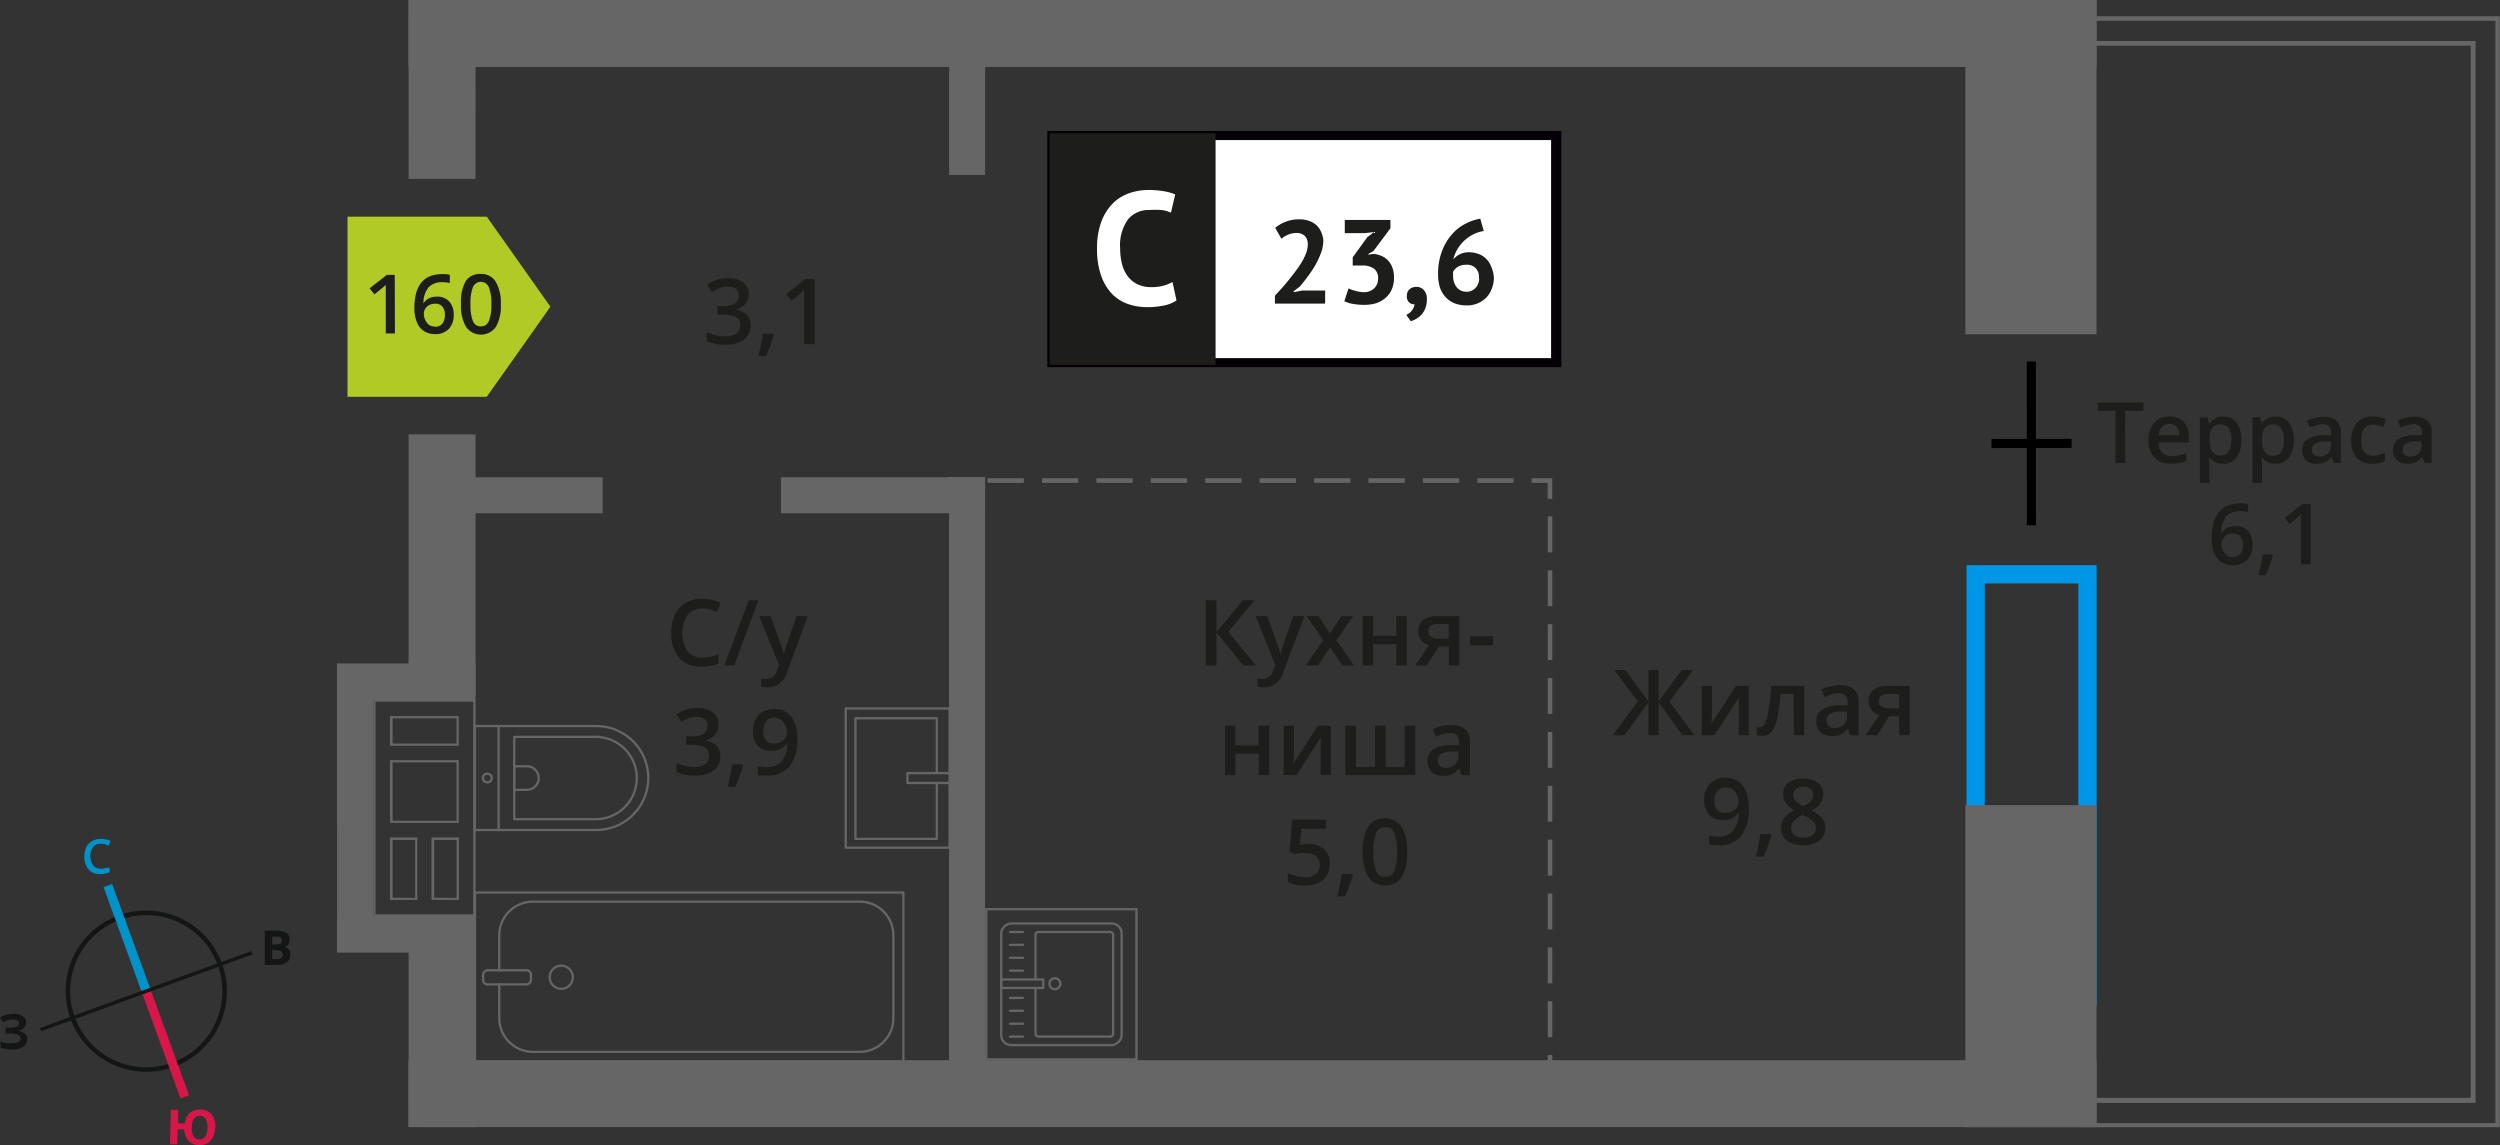 <svg xmlns="http://www.w3.org/2000/svg" width="273.8" height="125.41" viewBox="0 0 273.8 125.41"><rect x="0" y="0" width="273.8" height="125.41" fill="#333333" stroke="none"/><defs><style>.cls-1,.cls-12,.cls-18,.cls-2,.cls-3,.cls-7,.cls-8,.cls-9{fill:none;}.cls-1{stroke:#141515;}.cls-1,.cls-12,.cls-2,.cls-3,.cls-7,.cls-8,.cls-9{stroke-miterlimit:10;}.cls-1,.cls-17,.cls-7,.cls-8,.cls-9{stroke-width:0.5px;}.cls-2{stroke:#0093ca;}.cls-3{stroke:#d61747;}.cls-4{fill:#141515;}.cls-5{fill:#0093ca;}.cls-6{fill:#d61747;}.cls-18,.cls-7,.cls-8,.cls-9{stroke:#666;}.cls-8{stroke-dasharray:3.93 1.97;}.cls-9{stroke-dasharray:3.97 1.99;}.cls-10{fill:#666;}.cls-11{fill:#0096e7;}.cls-12{stroke:#000;}.cls-13{fill:#b2ca25;fill-rule:evenodd;}.cls-14,.cls-17{fill:#1d1d1b;}.cls-15{fill:#fff;}.cls-16{fill:#050007;}.cls-17{stroke:#1d1d1b;stroke-miterlimit:22.93;}.cls-18{stroke-linecap:round;stroke-linejoin:round;stroke-width:0.25px;}</style></defs><g id="walls"><path class="cls-1" d="M13.09,100.49a8.58,8.58,0,1,1-5.13,11,8.56,8.56,0,0,1,5.13-11Z"/><line class="cls-2" x1="11.81" y1="96.98" x2="16.02" y2="108.55"/><line class="cls-3" x1="20.24" y1="120.13" x2="16.02" y2="108.55"/><polygon class="cls-4" points="4.38 112.58 15.95 108.36 16.09 108.73 4.51 112.95 4.38 112.58"/><polygon class="cls-4" points="27.53 104.16 15.95 108.36 16.09 108.73 27.66 104.53 27.53 104.16"/><path class="cls-5" d="M11,92.39a1,1,0,0,0-.82.41,1.55,1.55,0,0,0-.28,1,1.73,1.73,0,0,0,.31,1,1.08,1.08,0,0,0,.86.34,2.31,2.31,0,0,0,.47-.07A2.92,2.92,0,0,0,12,95v.53a2.62,2.62,0,0,1-1,.19,1.52,1.52,0,0,1-1.28-.48,2,2,0,0,1-.48-1.41,2.57,2.57,0,0,1,.19-1,1.52,1.52,0,0,1,.61-.69,2,2,0,0,1,1-.26,2.62,2.62,0,0,1,1.07.21l-.21.53-.41-.16a2.22,2.22,0,0,0-.46-.06Z"/><path class="cls-6" d="M23.55,123.52a2.13,2.13,0,0,1-.48,1.41,1.57,1.57,0,0,1-1.27.48,1.53,1.53,0,0,1-1.15-.46,1.83,1.83,0,0,1-.47-1.26l-.72,0-.05,1.63-.79,0,.09-3.78.8,0,0,1.49.75,0a1.73,1.73,0,0,1,.53-1.14,1.7,1.7,0,0,1,1.17-.37,1.56,1.56,0,0,1,1.22.54,2.21,2.21,0,0,1,.41,1.46ZM21,123.45a1.85,1.85,0,0,0,.2,1,.76.76,0,0,0,.62.34c.58,0,.88-.41.9-1.25a1.71,1.71,0,0,0-.2-1,.7.7,0,0,0-.62-.33.74.74,0,0,0-.65.3,1.87,1.87,0,0,0-.25,1Z"/><path class="cls-4" d="M29,101.93h1.19a2.27,2.27,0,0,1,1.15.22.81.81,0,0,1,.37.74.9.9,0,0,1-.16.55.66.66,0,0,1-.42.26v0a.88.88,0,0,1,.51.29,1.09,1.09,0,0,1,.16.6,1,1,0,0,1-.38.79,1.59,1.59,0,0,1-1,.3H29Zm.81,1.5h.45a.84.84,0,0,0,.48-.1.37.37,0,0,0,.14-.34.33.33,0,0,0-.15-.3.92.92,0,0,0-.51-.11h-.41Zm0,.62v1h.51a.81.81,0,0,0,.49-.11.5.5,0,0,0,.15-.39c0-.31-.21-.48-.66-.48Z"/><path class="cls-4" d="M2.85,112a.71.71,0,0,1-.26.59,1.14,1.14,0,0,1-.7.31v0a1.4,1.4,0,0,1,.8.28.77.77,0,0,1,.3.61,1,1,0,0,1-.42.83,2,2,0,0,1-1.17.32,3.57,3.57,0,0,1-1.34-.2v-.67a4.48,4.48,0,0,0,.58.18,3.13,3.13,0,0,0,.61,0c.63,0,1-.17,1-.55a.42.42,0,0,0-.31-.38,2.21,2.21,0,0,0-.92-.13H.61v-.63H.92a2.71,2.71,0,0,0,.89-.11.4.4,0,0,0,.26-.39.34.34,0,0,0-.17-.3,1,1,0,0,0-.52-.12,1.9,1.9,0,0,0-1,.31L0,111.46a2.58,2.58,0,0,1,.69-.33,3.91,3.91,0,0,1,.8-.09,1.71,1.71,0,0,1,1,.25.82.82,0,0,1,.37.68Z"/></g><g id="bathroon"><line class="cls-7" x1="169.76" y1="117.55" x2="169.76" y2="115.55"/><line class="cls-8" x1="169.76" y1="113.59" x2="169.76" y2="55.61"/><polyline class="cls-7" points="169.75 54.63 169.75 52.63 167.75 52.63"/><line class="cls-9" x1="165.77" y1="52.63" x2="107.19" y2="52.63"/><line class="cls-7" x1="106.19" y1="52.63" x2="104.19" y2="52.63"/><path class="cls-10" d="M273.3,2.28V123h-45v-2.21h42.82V4.49H228.27V2.28h45m.5-.5h-46V5h42.82V120.24H227.77v3.21h46V1.78Z"/><path class="cls-11" d="M227.62,63.9v44.19H217.37V63.9h10.25m2-2H215.37v48.19h14.25V61.9Z"/><line class="cls-12" x1="222.48" y1="57.53" x2="222.47" y2="39.59"/><line class="cls-12" x1="226.88" y1="48.56" x2="218.11" y2="48.57"/><rect class="cls-10" x="204.13" y="11.12" width="36.61" height="14.36" transform="translate(204.13 240.74) rotate(-90)"/><rect class="cls-10" x="204.8" y="98.63" width="35.27" height="14.36" transform="translate(116.62 328.25) rotate(-90)"/><rect class="cls-10" x="44.74" y="116.11" width="184.87" height="7.33"/><rect class="cls-10" x="44.74" width="184.87" height="7.33"/><rect class="cls-10" x="85.53" y="52.27" width="22.36" height="3.94"/><rect class="cls-10" x="50.4" y="52.27" width="15.6" height="3.94"/><rect class="cls-10" x="72.67" y="83.56" width="66.5" height="3.94" transform="translate(191.44 -20.4) rotate(90)"/><rect class="cls-10" x="97.01" y="8.29" width="17.82" height="3.94" transform="translate(116.18 -95.67) rotate(90)"/><rect class="cls-10" x="36.88" y="108.25" width="23.06" height="7.33" transform="translate(160.34 63.52) rotate(90.01)"/><rect class="cls-10" x="38.61" y="6.13" width="19.59" height="7.33" transform="translate(58.22 -38.61) rotate(90.01)"/><rect class="cls-10" x="34.08" y="58.23" width="28.67" height="7.33" transform="translate(110.31 13.49) rotate(90)"/><path class="cls-10" d="M51.83,76.85v1.57h0v4.83h0v8.46h0v6.85h0v1.58H41.12V98.56h0V90.13h0V81.68h0V76.85H51.83m-9.12,4.83h7.53V78.42H42.71v3.26m0,8.45h7.53V83.25H42.71v6.88m4.55,8.43h3V91.71h-3v6.85m-4.55,0h3V91.71h-3v6.85m9.37-22H40.87v2.07h0v2.76h0V83.5h0v6.38h0V92h0v6.35h0v2.08H52.08V98.31h0V92h0V89.88h0V83.5h0V81.43h0V78.67h0V76.6ZM43,81.43V78.67h7v2.76Zm0,8.45V83.5h7v6.38Zm4.55,8.43V92H50v6.35Zm-4.55,0V92h2.47v6.35Z"/><rect class="cls-10" x="36.91" y="100.39" width="15.16" height="3.94"/><rect class="cls-10" x="36.91" y="72.66" width="15.16" height="3.94"/><rect class="cls-10" x="24.32" y="86.24" width="29.13" height="3.94" transform="translate(-49.32 127.09) rotate(-90)"/><rect class="cls-10" x="30.28" y="80.27" width="17.2" height="3.94" transform="translate(-43.36 121.12) rotate(-90)"/><polygon class="cls-13" points="53.31 43.46 53.31 43.45 56.8 38.53 60.28 33.59 56.8 28.66 53.31 23.73 53.31 23.73 53.31 23.73 38.06 23.73 38.06 43.46 53.31 43.46 53.31 43.46"/><path class="cls-14" d="M43.25,36.52h-1V32.38c0-.5,0-.89,0-1.18a3,3,0,0,1-.25.23l-1,.81-.52-.66,1.89-1.48h.86Z"/><path class="cls-14" d="M45.38,33.79c0-2.52,1-3.77,3.07-3.77a3.75,3.75,0,0,1,.81.07V31a3,3,0,0,0-.77-.09,2,2,0,0,0-1.55.55,2.66,2.66,0,0,0-.56,1.77h0a1.46,1.46,0,0,1,.58-.55,1.87,1.87,0,0,1,.88-.19,1.76,1.76,0,0,1,1.36.53,2.08,2.08,0,0,1,.49,1.46A2.22,2.22,0,0,1,49.18,36a2,2,0,0,1-1.55.59,2.18,2.18,0,0,1-1.2-.33,2.06,2.06,0,0,1-.78-1A3.86,3.86,0,0,1,45.38,33.79Zm2.24,2a1,1,0,0,0,.82-.34,1.51,1.51,0,0,0,.28-1,1.29,1.29,0,0,0-.27-.87,1,1,0,0,0-.81-.32,1.4,1.4,0,0,0-.61.14,1.12,1.12,0,0,0-.44.39.94.94,0,0,0-.17.51,1.63,1.63,0,0,0,.34,1.05A1,1,0,0,0,47.62,35.76Z"/><path class="cls-14" d="M54.85,33.31a4.56,4.56,0,0,1-.54,2.49,2,2,0,0,1-3.27,0,4.48,4.48,0,0,1-.55-2.46A4.71,4.71,0,0,1,51,30.8a1.86,1.86,0,0,1,1.65-.8,1.84,1.84,0,0,1,1.63.84A4.52,4.52,0,0,1,54.85,33.31Zm-3.32,0a4.71,4.71,0,0,0,.27,1.88.91.91,0,0,0,.87.56.9.9,0,0,0,.86-.57,4.48,4.48,0,0,0,.28-1.87,4.54,4.54,0,0,0-.28-1.87.94.94,0,0,0-1.73,0A4.74,4.74,0,0,0,51.53,33.31Z"/><path class="cls-14" d="M76.89,66.64a1.93,1.93,0,0,0-1.58.71,3.72,3.72,0,0,0,0,4,2,2,0,0,0,1.6.67,4.24,4.24,0,0,0,.88-.09c.28-.06.58-.14.88-.23v1a5.37,5.37,0,0,1-1.9.32,3.05,3.05,0,0,1-2.41-1,4,4,0,0,1-.84-2.72,4.44,4.44,0,0,1,.41-2,2.93,2.93,0,0,1,1.18-1.28,3.52,3.52,0,0,1,1.81-.44,4.44,4.44,0,0,1,2,.46l-.42,1a4.62,4.62,0,0,0-.76-.3A2.65,2.65,0,0,0,76.89,66.64Z"/><path class="cls-14" d="M83.07,65.74l-2.66,7.14H79.33L82,65.74Z"/><path class="cls-14" d="M83.15,67.48H84.4l1.1,3.06a5.13,5.13,0,0,1,.33,1.23h0a4.66,4.66,0,0,1,.16-.65c.08-.26.49-1.47,1.24-3.64h1.24L86.2,73.6a2.19,2.19,0,0,1-2.1,1.68,3.65,3.65,0,0,1-.74-.08v-.91a2.61,2.61,0,0,0,.59.06,1.21,1.21,0,0,0,1.17-1l.2-.51Z"/><path class="cls-14" d="M78.68,79.38a1.63,1.63,0,0,1-.4,1.13,2,2,0,0,1-1.11.61v0a2.19,2.19,0,0,1,1.29.53,1.52,1.52,0,0,1,.43,1.14,1.89,1.89,0,0,1-.73,1.59,3.33,3.33,0,0,1-2.07.56,4.6,4.6,0,0,1-2-.39v-1a5,5,0,0,0,1,.35A4.3,4.3,0,0,0,76,84a2,2,0,0,0,1.24-.31,1.12,1.12,0,0,0,.41-1,.9.9,0,0,0-.46-.84,2.85,2.85,0,0,0-1.42-.27h-.62v-.93h.63c1.14,0,1.71-.4,1.71-1.18a.86.86,0,0,0-.3-.71,1.32,1.32,0,0,0-.88-.25,2.88,2.88,0,0,0-.78.11,3.9,3.9,0,0,0-.89.45l-.56-.8a3.73,3.73,0,0,1,2.28-.72,2.69,2.69,0,0,1,1.68.46A1.52,1.52,0,0,1,78.68,79.38Z"/><path class="cls-14" d="M81.39,83.83a17,17,0,0,1-.86,2.34h-.85a22.91,22.91,0,0,0,.51-2.45h1.13Z"/><path class="cls-14" d="M87.32,80.79a5,5,0,0,1-.85,3.15,3.13,3.13,0,0,1-2.56,1A4,4,0,0,1,83,84.9v-1a3.26,3.26,0,0,0,.87.12,2.22,2.22,0,0,0,1.73-.63,3,3,0,0,0,.63-2h-.06a1.68,1.68,0,0,1-.7.63,2.18,2.18,0,0,1-1,.2A1.94,1.94,0,0,1,83,81.71a2.33,2.33,0,0,1-.54-1.62,2.5,2.5,0,0,1,.62-1.78,2.28,2.28,0,0,1,1.72-.66,2.35,2.35,0,0,1,1.33.37A2.4,2.4,0,0,1,87,79.09,4.34,4.34,0,0,1,87.32,80.79ZM84.83,78.6a1.13,1.13,0,0,0-.92.39,1.68,1.68,0,0,0-.31,1.09,1.45,1.45,0,0,0,.29,1,1.13,1.13,0,0,0,.9.35,1.41,1.41,0,0,0,1-.35,1,1,0,0,0,.4-.81,2,2,0,0,0-.17-.81,1.36,1.36,0,0,0-.47-.6A1.12,1.12,0,0,0,84.83,78.6Z"/><path class="cls-14" d="M82,32.19a1.63,1.63,0,0,1-.4,1.13,2,2,0,0,1-1.11.61v0a2.19,2.19,0,0,1,1.29.53,1.54,1.54,0,0,1,.43,1.14,1.87,1.87,0,0,1-.73,1.59,3.33,3.33,0,0,1-2.07.56,4.6,4.6,0,0,1-2-.39v-1a4.39,4.39,0,0,0,1,.35,4.3,4.3,0,0,0,1,.12,2,2,0,0,0,1.24-.31,1.11,1.11,0,0,0,.41-.95.91.91,0,0,0-.45-.84,2.92,2.92,0,0,0-1.43-.27h-.62v-.93h.63c1.14,0,1.71-.39,1.71-1.18a.87.87,0,0,0-.3-.71,1.32,1.32,0,0,0-.88-.25,2.54,2.54,0,0,0-.78.12A3.45,3.45,0,0,0,78,32l-.56-.8a3.73,3.73,0,0,1,2.28-.72,2.69,2.69,0,0,1,1.68.46A1.52,1.52,0,0,1,82,32.19Z"/><path class="cls-14" d="M84.75,36.64A16.12,16.12,0,0,1,83.89,39h-.84c.22-.88.39-1.7.5-2.45h1.13Z"/><path class="cls-14" d="M89.22,37.69H88.07V33.08c0-.55,0-1,0-1.31a3.71,3.71,0,0,1-.28.26l-1.09.9-.58-.73,2.1-1.65h1Z"/><rect class="cls-15" x="115.2" y="14.84" width="54.7" height="24.87"/><path class="cls-16" d="M169.89,15.34h-54.1V39.22h54.1Zm-54.64-1H171V40.21H114.7V14.35Z"/><rect class="cls-17" x="115.2" y="14.84" width="17.68" height="24.87"/><path class="cls-14" d="M144.93,26.32a4,4,0,0,1-.24,1.34,8.82,8.82,0,0,1-.61,1.33,11.91,11.91,0,0,1-.83,1.26c-.3.41-.59.78-.88,1.12l-.69.53V32l.94-.18h2.51v1.43h-5.5v-.87l.71-.77c.26-.29.52-.6.78-.92s.53-.67.78-1a12.43,12.43,0,0,0,.68-1,7.19,7.19,0,0,0,.48-1,3,3,0,0,0,.17-.94,1.29,1.29,0,0,0-.3-.88,1.26,1.26,0,0,0-1-.35,2.24,2.24,0,0,0-.85.18,2.57,2.57,0,0,0-.74.45l-.68-1.2a4.29,4.29,0,0,1,1.16-.67,4.1,4.1,0,0,1,1.52-.26,3.09,3.09,0,0,1,1,.16,2.31,2.31,0,0,1,.81.46,2,2,0,0,1,.53.75A2.62,2.62,0,0,1,144.93,26.32Z"/><path class="cls-14" d="M149.28,32a1.63,1.63,0,0,0,1.23-.43,1.46,1.46,0,0,0,.42-1.05,1.29,1.29,0,0,0-.44-1.09,2.22,2.22,0,0,0-1.4-.35h-.94v-.9L149.73,26l.75-.59-1,.12h-2.2V24.09h5V25l-1.84,2.47-.58.35v.07l.55-.08a2.52,2.52,0,0,1,.87.21,2.05,2.05,0,0,1,.72.49,2.31,2.31,0,0,1,.49.79,3,3,0,0,1,.18,1.08,3.19,3.19,0,0,1-.25,1.33,2.57,2.57,0,0,1-.71.94,3,3,0,0,1-1,.56,4.47,4.47,0,0,1-1.29.18,7.08,7.08,0,0,1-1.19-.1,3.42,3.42,0,0,1-1-.3l.46-1.41a3.15,3.15,0,0,0,.75.27A3.68,3.68,0,0,0,149.28,32Z"/><path class="cls-14" d="M154.08,32.39a.93.93,0,0,1,.29-.71,1.09,1.09,0,0,1,.73-.26,1.06,1.06,0,0,1,.86.37,1.4,1.4,0,0,1,.31,1,2.57,2.57,0,0,1-.18,1,2.27,2.27,0,0,1-.45.71,2.3,2.3,0,0,1-.57.44,3.13,3.13,0,0,1-.56.24l-.5-.7a1.55,1.55,0,0,0,.62-.47,1.3,1.3,0,0,0,.29-.69.77.77,0,0,1-.57-.18A.89.89,0,0,1,154.08,32.39Z"/><path class="cls-14" d="M163.61,30.39a3.11,3.11,0,0,1-.22,1.19,2.84,2.84,0,0,1-.6,1,3,3,0,0,1-.95.64,3,3,0,0,1-1.22.23,3.6,3.6,0,0,1-1.25-.21,2.59,2.59,0,0,1-1-.65,2.9,2.9,0,0,1-.66-1.08A4.65,4.65,0,0,1,157.5,30a6.88,6.88,0,0,1,.37-2.34,5.94,5.94,0,0,1,1-1.82,5,5,0,0,1,1.47-1.25,5.51,5.51,0,0,1,1.78-.64l.38,1.35a3.77,3.77,0,0,0-1.2.4,4.37,4.37,0,0,0-1,.72,4.63,4.63,0,0,0-.72.93,4,4,0,0,0-.41,1.07,2.11,2.11,0,0,1,.68-.56,2.16,2.16,0,0,1,1-.23,3,3,0,0,1,1.09.19,2.17,2.17,0,0,1,.84.54,2.4,2.4,0,0,1,.55.88A3.43,3.43,0,0,1,163.61,30.39Zm-1.65.09A1.28,1.28,0,0,0,160.53,29a1.62,1.62,0,0,0-.88.23,1.39,1.39,0,0,0-.51.55c0,.1,0,.18,0,.25v.21a2.21,2.21,0,0,0,.09.62,1.76,1.76,0,0,0,.27.55,1.31,1.31,0,0,0,.45.39,1.33,1.33,0,0,0,.65.15,1.3,1.3,0,0,0,1-.42A1.49,1.49,0,0,0,162,30.48Z"/><path class="cls-15" d="M128.85,32.9a3.66,3.66,0,0,1-1.43.57,8.74,8.74,0,0,1-1.78.17,6.32,6.32,0,0,1-2.09-.34,4.48,4.48,0,0,1-1.75-1.1,5.52,5.52,0,0,1-1.2-2,8.61,8.61,0,0,1-.45-3,8,8,0,0,1,.5-3,5.69,5.69,0,0,1,1.3-2,4.79,4.79,0,0,1,1.78-1.06,6.11,6.11,0,0,1,2-.33,9.8,9.8,0,0,1,1.78.14,5.88,5.88,0,0,1,1.2.34l-.47,2a3.54,3.54,0,0,0-.95-.28A8.6,8.6,0,0,0,125.9,23a2.93,2.93,0,0,0-2.34,1,4.86,4.86,0,0,0-.88,3.21,6.67,6.67,0,0,0,.21,1.73,3.71,3.71,0,0,0,.64,1.34,2.91,2.91,0,0,0,1.07.86,3.43,3.43,0,0,0,1.48.31,5,5,0,0,0,1.33-.16,3.94,3.94,0,0,0,1-.41Z"/><path class="cls-14" d="M137.54,72.88h-1.37l-2.94-3.62v3.62h-1.17V65.74h1.17V69.2l2.89-3.46h1.28l-2.88,3.45Z"/><path class="cls-14" d="M137.54,67.48h1.25l1.1,3.06a5.65,5.65,0,0,1,.33,1.23h0a4.66,4.66,0,0,1,.16-.65c.08-.26.49-1.47,1.24-3.64h1.24l-2.31,6.12a2.19,2.19,0,0,1-2.1,1.68,3.65,3.65,0,0,1-.74-.08v-.91a2.61,2.61,0,0,0,.59.06,1.22,1.22,0,0,0,1.17-1l.2-.51Z"/><path class="cls-14" d="M144.92,70.12l-1.81-2.64h1.31l1.23,1.89,1.24-1.89h1.3l-1.82,2.64,1.91,2.76H147l-1.33-2-1.33,2H143Z"/><path class="cls-14" d="M150.38,67.48v2.16h2.54V67.48h1.15v5.4h-1.15V70.55h-2.54v2.33h-1.15v-5.4Z"/><path class="cls-14" d="M156.26,72.88H155l1.5-2.21a1.73,1.73,0,0,1-.86-.56,1.59,1.59,0,0,1-.31-1,1.44,1.44,0,0,1,.55-1.2,2.32,2.32,0,0,1,1.49-.43h2.46v5.4h-1.15V70.8h-1.09Zm.17-3.76a.7.7,0,0,0,.31.62,1.51,1.51,0,0,0,.85.21h1.07v-1.6h-1.25a1.13,1.13,0,0,0-.73.2A.67.67,0,0,0,156.43,69.12Z"/><path class="cls-14" d="M161,70.68v-1h2.51v1Z"/><path class="cls-14" d="M135.28,79.48v2.16h2.55V79.48H139v5.4h-1.14V82.55h-2.55v2.33h-1.15v-5.4Z"/><path class="cls-14" d="M141.71,79.48v2.77c0,.32,0,.79-.08,1.42l2.71-4.19h1.41v5.4h-1.11V82.16c0-.15,0-.39,0-.73s0-.58.05-.73L142,84.88h-1.41v-5.4Z"/><path class="cls-14" d="M155,84.88h-7.65v-5.4h1.15V84h2.1V79.48h1.15V84h2.1V79.48H155Z"/><path class="cls-14" d="M160.05,84.88l-.23-.75h0a2.33,2.33,0,0,1-.78.67,2.5,2.5,0,0,1-1,.17,1.74,1.74,0,0,1-1.24-.42,1.62,1.62,0,0,1-.45-1.22,1.43,1.43,0,0,1,.62-1.26,3.59,3.59,0,0,1,1.89-.46l.94,0v-.29a1.12,1.12,0,0,0-.25-.78,1,1,0,0,0-.75-.25,2.61,2.61,0,0,0-.79.12,5.29,5.29,0,0,0-.73.29l-.38-.82a4.29,4.29,0,0,1,1-.35,4.37,4.37,0,0,1,1-.12,2.34,2.34,0,0,1,1.56.45,1.76,1.76,0,0,1,.52,1.41v3.64Zm-1.71-.78a1.46,1.46,0,0,0,1-.35,1.29,1.29,0,0,0,.38-1V82.3l-.7,0a2.41,2.41,0,0,0-1.18.27.84.84,0,0,0-.37.74.74.74,0,0,0,.22.56A.93.93,0,0,0,158.34,84.1Z"/><path class="cls-14" d="M143.3,92.42A2.45,2.45,0,0,1,145,93a2,2,0,0,1,.63,1.56,2.29,2.29,0,0,1-.71,1.78,3,3,0,0,1-2,.64,3.82,3.82,0,0,1-1.88-.38v-1a3.92,3.92,0,0,0,.91.35,4.19,4.19,0,0,0,1,.12,1.77,1.77,0,0,0,1.18-.35,1.23,1.23,0,0,0,.41-1c0-.86-.54-1.28-1.63-1.28a4.43,4.43,0,0,0-.57,0c-.22,0-.42.07-.59.11l-.51-.31.27-3.48h3.71v1h-2.7l-.16,1.77.42-.07A3.47,3.47,0,0,1,143.3,92.42Z"/><path class="cls-14" d="M148.16,95.83a15.79,15.79,0,0,1-.86,2.34h-.84c.22-.88.39-1.7.5-2.45h1.13Z"/><path class="cls-14" d="M154.1,93.31a5,5,0,0,1-.6,2.76,2,2,0,0,1-1.83.9,2,2,0,0,1-1.8-.93,5,5,0,0,1-.62-2.73,5.12,5.12,0,0,1,.6-2.79,2.27,2.27,0,0,1,3.63,0A5,5,0,0,1,154.1,93.31Zm-3.69,0a5.17,5.17,0,0,0,.3,2.08,1,1,0,0,0,1,.63,1,1,0,0,0,1-.64,5.18,5.18,0,0,0,.3-2.07,5.27,5.27,0,0,0-.3-2.08,1,1,0,0,0-1-.64,1,1,0,0,0-1,.63A5.22,5.22,0,0,0,150.41,93.31Z"/><path class="cls-14" d="M179.38,76.82l-2.61-3.44H178l2.54,3.45V73.38h1.11v3.45l2.53-3.45h1.25l-2.6,3.44,2.72,3.7h-1.29l-2.61-3.62v3.62h-1.11V76.9l-2.62,3.62h-1.29Z"/><path class="cls-14" d="M187.5,75.12v2.76c0,.33,0,.8-.08,1.42l2.71-4.18h1.4v5.4h-1.1V77.8c0-.15,0-.4,0-.73s0-.58.05-.73l-2.7,4.18h-1.4v-5.4Z"/><path class="cls-14" d="M197.6,80.52h-1.15V76H195a19.26,19.26,0,0,1-.37,2.72,3.51,3.51,0,0,1-.61,1.42,1.2,1.2,0,0,1-1,.45,1.67,1.67,0,0,1-.63-.1v-.9a1.15,1.15,0,0,0,.36.07c.34,0,.6-.38.79-1.12a20.45,20.45,0,0,0,.44-3.43h3.63Z"/><path class="cls-14" d="M202.62,80.52l-.23-.76h0a2.26,2.26,0,0,1-.78.68,2.68,2.68,0,0,1-1,.17,1.7,1.7,0,0,1-1.24-.43,1.58,1.58,0,0,1-.45-1.21,1.43,1.43,0,0,1,.62-1.26,3.68,3.68,0,0,1,1.89-.47l.93,0v-.29a1.1,1.1,0,0,0-.24-.78,1,1,0,0,0-.75-.25,2.61,2.61,0,0,0-.79.12,5.29,5.29,0,0,0-.73.29l-.38-.82a3.86,3.86,0,0,1,1-.35,4.3,4.3,0,0,1,1-.12,2.34,2.34,0,0,1,1.56.45,1.76,1.76,0,0,1,.52,1.41v3.64Zm-1.71-.79a1.45,1.45,0,0,0,1-.34,1.29,1.29,0,0,0,.38-1v-.47l-.7,0a2.41,2.41,0,0,0-1.18.27.84.84,0,0,0-.37.74.74.74,0,0,0,.22.56A.92.92,0,0,0,200.91,79.73Z"/><path class="cls-14" d="M205.6,80.52h-1.29l1.51-2.22a1.55,1.55,0,0,1-1.18-1.55,1.46,1.46,0,0,1,.55-1.2,2.32,2.32,0,0,1,1.49-.43h2.47v5.4H208V78.44H206.9Zm.16-3.76a.7.7,0,0,0,.32.62,1.49,1.49,0,0,0,.84.21H208V76h-1.25a1.16,1.16,0,0,0-.72.2A.71.71,0,0,0,205.76,76.76Z"/><path class="cls-14" d="M191.53,88.42a4.88,4.88,0,0,1-.85,3.15,3.08,3.08,0,0,1-2.56,1,4.13,4.13,0,0,1-.93-.07v-1a2.91,2.91,0,0,0,.87.13,2.23,2.23,0,0,0,1.74-.63,3,3,0,0,0,.62-2h-.06a1.72,1.72,0,0,1-.69.63,2.19,2.19,0,0,1-1,.2,2,2,0,0,1-1.49-.59,2.33,2.33,0,0,1-.54-1.62,2.47,2.47,0,0,1,.63-1.78,2.26,2.26,0,0,1,1.71-.67,2.36,2.36,0,0,1,1.33.38,2.28,2.28,0,0,1,.87,1.07A4.15,4.15,0,0,1,191.53,88.42ZM189,86.24a1.12,1.12,0,0,0-.91.38,1.72,1.72,0,0,0-.32,1.1,1.45,1.45,0,0,0,.3,1A1.09,1.09,0,0,0,189,89a1.43,1.43,0,0,0,1-.34,1.05,1.05,0,0,0,.39-.81,2.07,2.07,0,0,0-.16-.82,1.41,1.41,0,0,0-.48-.59A1.12,1.12,0,0,0,189,86.24Z"/><path class="cls-14" d="M194,91.47a15.34,15.34,0,0,1-.86,2.33h-.84a24.28,24.28,0,0,0,.5-2.45h1.13Z"/><path class="cls-14" d="M197.49,85.28a2.53,2.53,0,0,1,1.61.47,1.52,1.52,0,0,1,.59,1.25,2,2,0,0,1-1.32,1.75,3.45,3.45,0,0,1,1.2.88,1.69,1.69,0,0,1,.35,1,1.74,1.74,0,0,1-.65,1.41,2.66,2.66,0,0,1-1.76.53,2.9,2.9,0,0,1-1.8-.49,1.7,1.7,0,0,1-.64-1.42,1.79,1.79,0,0,1,.34-1.07,2.73,2.73,0,0,1,1.09-.84,2.85,2.85,0,0,1-.93-.83,1.73,1.73,0,0,1-.28-1,1.45,1.45,0,0,1,.61-1.23A2.57,2.57,0,0,1,197.49,85.28Zm-1.32,5.39a.93.93,0,0,0,.36.78,1.48,1.48,0,0,0,1,.28,1.45,1.45,0,0,0,1-.29.93.93,0,0,0,.35-.78,1,1,0,0,0-.32-.73,3,3,0,0,0-1-.6l-.14-.07a2.51,2.51,0,0,0-.93.63A1.15,1.15,0,0,0,196.17,90.67Zm1.31-4.5a1.21,1.21,0,0,0-.78.24.8.8,0,0,0-.3.66.94.94,0,0,0,.11.45,1,1,0,0,0,.31.36,4.39,4.39,0,0,0,.69.4,2.28,2.28,0,0,0,.83-.55,1,1,0,0,0,.24-.66.8.8,0,0,0-.3-.66A1.23,1.23,0,0,0,197.48,86.17Z"/><path class="cls-14" d="M232.76,50.7h-1.07V45h-1.94v-.92h5V45h-2Z"/><path class="cls-14" d="M237.78,50.79a2.43,2.43,0,0,1-1.82-.67,2.63,2.63,0,0,1-.65-1.88,2.82,2.82,0,0,1,.61-1.92,2.11,2.11,0,0,1,1.67-.7,2,2,0,0,1,1.56.6,2.3,2.3,0,0,1,.57,1.65v.58H236.4a1.59,1.59,0,0,0,.39,1.11,1.35,1.35,0,0,0,1,.4,3.64,3.64,0,0,0,.83-.09,4.2,4.2,0,0,0,.82-.28v.87a3.32,3.32,0,0,1-.79.26A5,5,0,0,1,237.78,50.79Zm-.19-4.36a1,1,0,0,0-.81.32,1.53,1.53,0,0,0-.36.93h2.26a1.34,1.34,0,0,0-.3-.94A1,1,0,0,0,237.59,46.43Z"/><path class="cls-14" d="M243.46,50.79a1.73,1.73,0,0,1-1.47-.68h-.06c0,.42.06.68.06.77v2h-1.06V45.71h.86c0,.1.07.32.15.67H242a1.68,1.68,0,0,1,1.49-.76,1.72,1.72,0,0,1,1.45.68,3,3,0,0,1,.53,1.9,3.08,3.08,0,0,1-.53,1.91A1.76,1.76,0,0,1,243.46,50.79Zm-.26-4.3a1.08,1.08,0,0,0-.92.37A2,2,0,0,0,242,48v.16a2.34,2.34,0,0,0,.29,1.32,1.08,1.08,0,0,0,.94.41,1,1,0,0,0,.85-.45,2.32,2.32,0,0,0,.3-1.29,2.23,2.23,0,0,0-.3-1.27A1,1,0,0,0,243.2,46.49Z"/><path class="cls-14" d="M249.22,50.79a1.73,1.73,0,0,1-1.47-.68h-.06c0,.42.06.68.06.77v2h-1.06V45.71h.86c0,.1.07.32.15.67h.05a1.68,1.68,0,0,1,1.49-.76,1.72,1.72,0,0,1,1.45.68,3,3,0,0,1,.53,1.9,3.08,3.08,0,0,1-.53,1.91A1.76,1.76,0,0,1,249.22,50.79Zm-.26-4.3a1.08,1.08,0,0,0-.92.37,2,2,0,0,0-.29,1.18v.16a2.34,2.34,0,0,0,.29,1.32,1.08,1.08,0,0,0,.94.41,1,1,0,0,0,.85-.45,2.32,2.32,0,0,0,.3-1.29,2.23,2.23,0,0,0-.3-1.27A1,1,0,0,0,249,46.49Z"/><path class="cls-14" d="M255.57,50.7l-.21-.69h0a2.1,2.1,0,0,1-.72.62,2.33,2.33,0,0,1-.94.16,1.6,1.6,0,0,1-1.15-.39,1.48,1.48,0,0,1-.41-1.13,1.32,1.32,0,0,1,.57-1.16,3.27,3.27,0,0,1,1.75-.43l.86,0v-.26a1,1,0,0,0-.23-.72.87.87,0,0,0-.69-.24,2.24,2.24,0,0,0-.73.12,5,5,0,0,0-.68.26l-.34-.75a3.49,3.49,0,0,1,.89-.33,4.26,4.26,0,0,1,.91-.11,2.12,2.12,0,0,1,1.43.42,1.59,1.59,0,0,1,.49,1.3V50.7ZM254,50a1.28,1.28,0,0,0,.93-.32,1.2,1.2,0,0,0,.35-.91v-.43l-.64,0a2.18,2.18,0,0,0-1.09.25.76.76,0,0,0-.34.68.64.64,0,0,0,.2.52A.85.85,0,0,0,254,50Z"/><path class="cls-14" d="M259.82,50.79a2.19,2.19,0,0,1-1.72-.66,2.76,2.76,0,0,1-.59-1.89,2.79,2.79,0,0,1,.62-1.94,2.28,2.28,0,0,1,1.78-.68,3.25,3.25,0,0,1,1.42.3l-.32.85a3.1,3.1,0,0,0-1.11-.26c-.86,0-1.3.57-1.3,1.72a2,2,0,0,0,.33,1.26,1.11,1.11,0,0,0,.94.42,2.76,2.76,0,0,0,1.34-.35v.92a2.22,2.22,0,0,1-.6.24A3.62,3.62,0,0,1,259.82,50.79Z"/><path class="cls-14" d="M265.51,50.7,265.3,50h0a2.1,2.1,0,0,1-.72.62,2.33,2.33,0,0,1-.94.16,1.6,1.6,0,0,1-1.15-.39,1.48,1.48,0,0,1-.41-1.13,1.32,1.32,0,0,1,.57-1.16,3.27,3.27,0,0,1,1.75-.43l.86,0v-.26a1,1,0,0,0-.23-.72.9.9,0,0,0-.69-.24,2.24,2.24,0,0,0-.73.12,4.57,4.57,0,0,0-.68.26l-.34-.75a3.56,3.56,0,0,1,.88-.33,4.42,4.42,0,0,1,.92-.11,2.12,2.12,0,0,1,1.43.42,1.59,1.59,0,0,1,.49,1.3V50.7ZM263.93,50a1.28,1.28,0,0,0,.93-.32,1.2,1.2,0,0,0,.35-.91v-.43l-.64,0a2.18,2.18,0,0,0-1.09.25.76.76,0,0,0-.34.68.64.64,0,0,0,.2.52A.85.85,0,0,0,263.93,50Z"/><path class="cls-14" d="M242.22,59q0-3.87,3.15-3.87a4,4,0,0,1,.84.08v.88a3.1,3.1,0,0,0-.79-.1,2.1,2.1,0,0,0-1.6.57,2.8,2.8,0,0,0-.57,1.83h.05a1.38,1.38,0,0,1,.6-.57,1.93,1.93,0,0,1,.9-.2,1.79,1.79,0,0,1,1.4.55,2.16,2.16,0,0,1,.5,1.49,2.24,2.24,0,0,1-.58,1.64,2.08,2.08,0,0,1-1.58.61,2.28,2.28,0,0,1-1.24-.34,2.24,2.24,0,0,1-.8-1A3.87,3.87,0,0,1,242.22,59Zm2.3,2a1.06,1.06,0,0,0,.84-.35,1.52,1.52,0,0,0,.3-1,1.35,1.35,0,0,0-.28-.89,1,1,0,0,0-.83-.33,1.4,1.4,0,0,0-.64.15,1.17,1.17,0,0,0-.45.4,1,1,0,0,0-.17.52,1.69,1.69,0,0,0,.35,1.08A1.07,1.07,0,0,0,244.52,61Z"/><path class="cls-14" d="M248.93,60.83a15.3,15.3,0,0,1-.8,2.16h-.78a21,21,0,0,0,.47-2.27h1Z"/><path class="cls-14" d="M253.06,61.8H252V57.54c0-.51,0-.92,0-1.21l-.25.24-1,.83-.53-.68,1.94-1.52h.89Z"/><rect class="cls-18" x="66.21" y="83.57" width="18.55" height="46.92" transform="translate(182.51 31.54) rotate(90)"/><rect class="cls-18" x="54.76" y="104.41" width="1.55" height="5.24" rx="0.49" transform="translate(162.56 51.5) rotate(90)"/><path class="cls-18" d="M54.68,106.25v-3.82a3.68,3.68,0,0,1,3.68-3.68h35.8a3.68,3.68,0,0,1,3.68,3.68v9.08a3.69,3.69,0,0,1-3.68,3.69H58.36a3.69,3.69,0,0,1-3.68-3.69V107.8"/><circle class="cls-18" cx="61.47" cy="107.03" r="1.27"/><path class="cls-18" d="M52,79.52H65.35A5.69,5.69,0,0,1,71,85.21v0a5.69,5.69,0,0,1-5.69,5.69H52a0,0,0,0,1,0,0V79.52a0,0,0,0,1,0,0Z"/><path class="cls-18" d="M56.32,80.7h8.91a4.51,4.51,0,0,1,4.51,4.51v0a4.51,4.51,0,0,1-4.51,4.51H56.32a0,0,0,0,1,0,0v-9a0,0,0,0,1,0,0Z"/><path class="cls-18" d="M56.32,83.92h1.34A1.29,1.29,0,0,1,59,85.21v0a1.29,1.29,0,0,1-1.29,1.29H56.32a0,0,0,0,1,0,0V83.92A0,0,0,0,1,56.32,83.92Z"/><circle class="cls-18" cx="53.37" cy="85.21" r="0.48"/><line class="cls-18" x1="54.61" y1="79.52" x2="54.61" y2="90.9"/><rect class="cls-18" x="92.62" y="77.58" width="11.38" height="15.25" transform="translate(196.62 170.42) rotate(-180)"/><polyline class="cls-18" points="104 84.67 99.38 84.67 99.38 85.75 104 85.75"/><polyline class="cls-18" points="102.6 84.67 102.6 78.66 93.69 78.66 93.69 91.87 102.6 91.87 102.6 85.75"/><rect class="cls-18" x="109.58" y="101.21" width="13.32" height="13.19" rx="1.09" transform="translate(8.44 224.04) rotate(-90)"/><path class="cls-18" d="M113.41,107.27v-4.88a.32.32,0,0,1,.32-.32h7.86a.32.32,0,0,1,.32.32v10.82a.32.32,0,0,1-.32.32h-7.86a.32.32,0,0,1-.32-.32v-5"/><circle class="cls-18" cx="115.53" cy="107.74" r="0.6"/><rect class="cls-18" x="111.49" y="105.43" width="0.93" height="4.61" transform="translate(4.22 219.69) rotate(-90)"/><line class="cls-18" x1="110.62" y1="113.53" x2="112.03" y2="113.53"/><line class="cls-18" x1="110.62" y1="112.12" x2="112.03" y2="112.12"/><line class="cls-18" x1="110.62" y1="110.7" x2="112.03" y2="110.7"/><line class="cls-18" x1="110.62" y1="109.29" x2="112.03" y2="109.29"/><line class="cls-18" x1="110.62" y1="106.31" x2="112.03" y2="106.31"/><line class="cls-18" x1="110.62" y1="104.9" x2="112.03" y2="104.9"/><line class="cls-18" x1="110.62" y1="103.48" x2="112.03" y2="103.48"/><line class="cls-18" x1="110.62" y1="102.07" x2="112.03" y2="102.07"/><path class="cls-10" d="M124.34,99.7v16.2h-16.2V99.7h16.2m.25-.25h-16.7v16.7h16.7V99.45Z"/></g></svg>